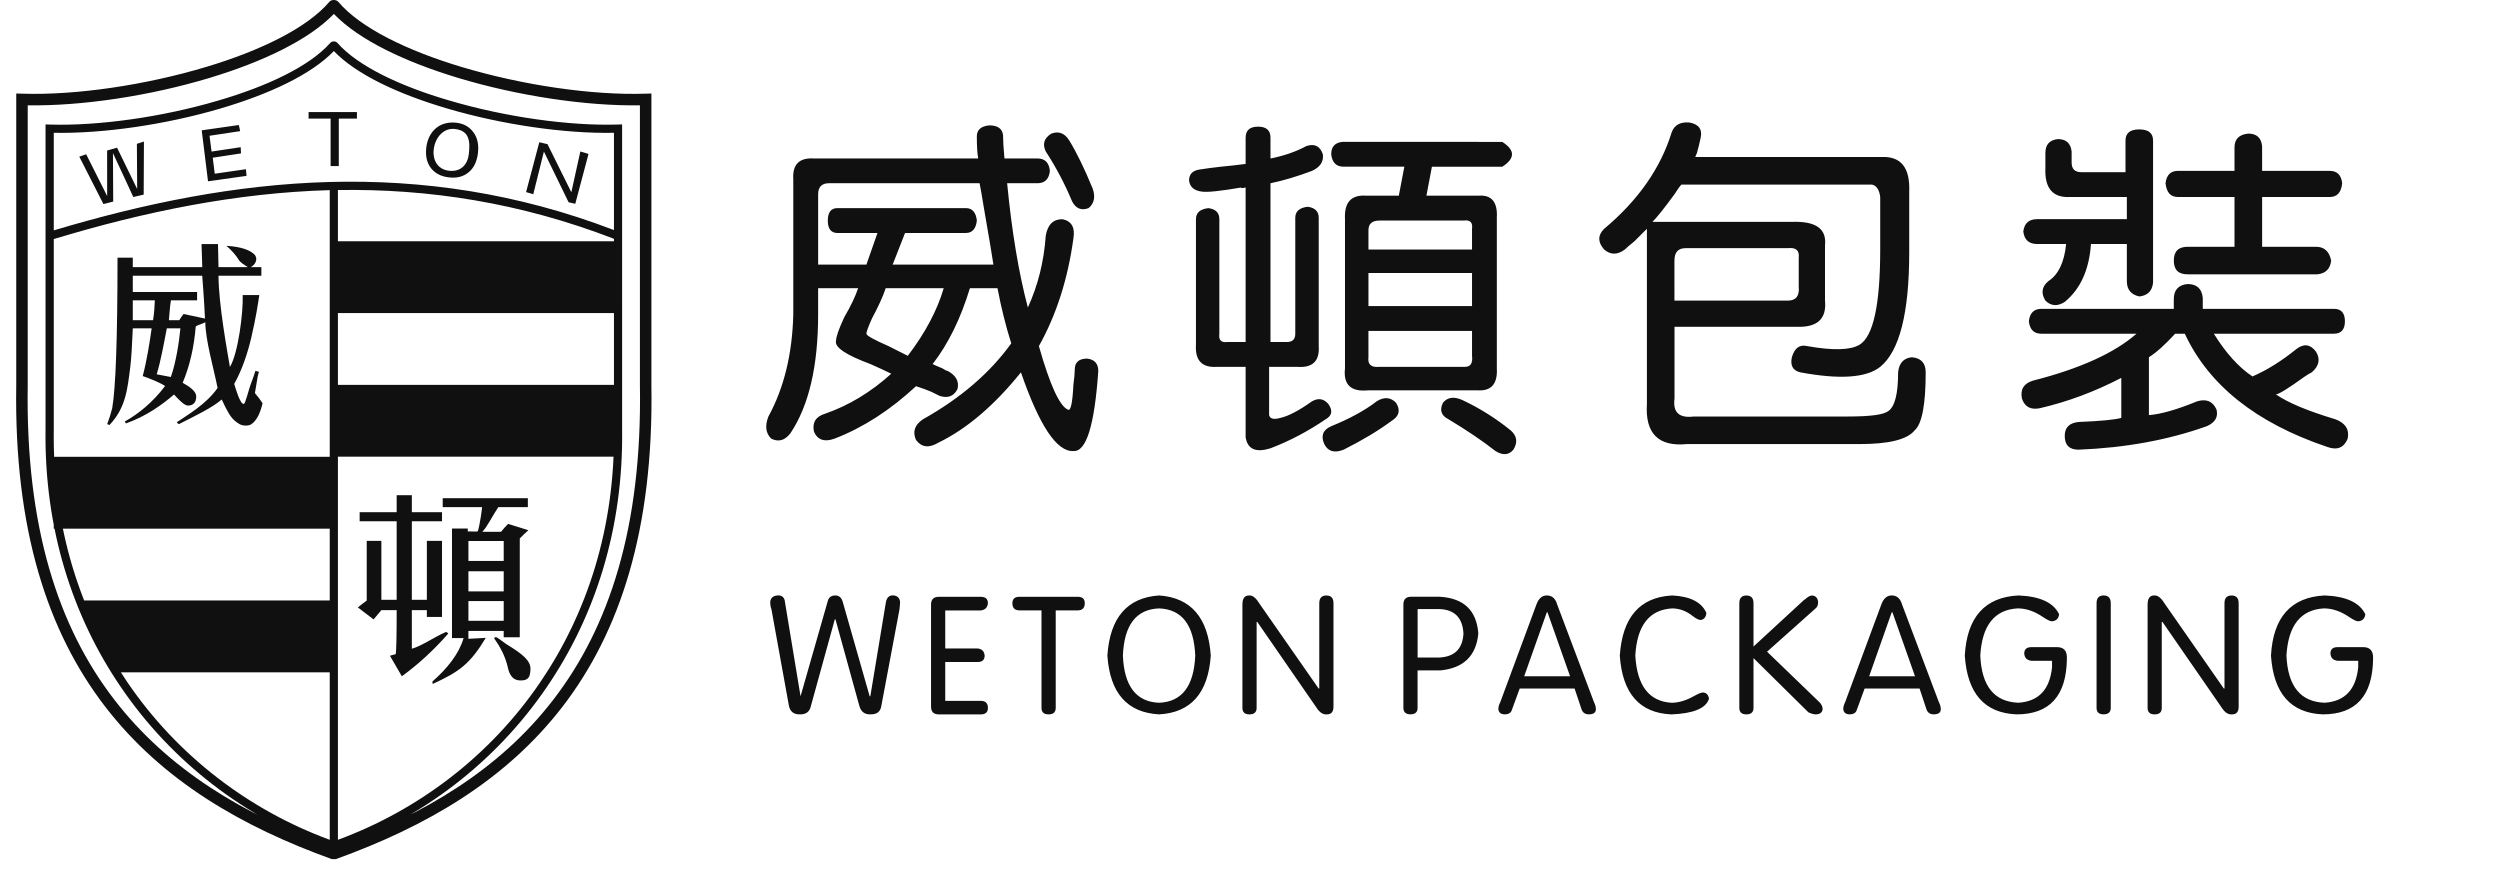 <?xml version="1.0" encoding="utf-8"?>
<!-- Generator: Adobe Illustrator 16.0.0, SVG Export Plug-In . SVG Version: 6.00 Build 0)  -->
<!DOCTYPE svg PUBLIC "-//W3C//DTD SVG 1.1//EN" "http://www.w3.org/Graphics/SVG/1.1/DTD/svg11.dtd">
<svg version="1.1" id="图层_1" xmlns="http://www.w3.org/2000/svg" xmlns:xlink="http://www.w3.org/1999/xlink" x="0px" y="0px"
	 width="155px" height="54px" viewBox="0 0 155 54" enable-background="new 0 0 155 54" xml:space="preserve">
<path fill="#101010" d="M136.572,18.464c-0.059-0.568-0.373-0.854-0.943-0.854c-0.57,0.055-0.854,0.372-0.854,0.942v0.597h-8.217
	c-0.453,0-0.711,0.257-0.769,0.77c0.058,0.513,0.313,0.772,0.769,0.772h5.905c-1.371,1.198-3.51,2.167-6.418,2.908
	c-0.567,0.17-0.801,0.542-0.685,1.113c0.171,0.51,0.539,0.712,1.107,0.598c1.717-0.398,3.4-1.022,5.053-1.882v2.482
	c-0.397,0.112-1.283,0.199-2.653,0.253c-0.572,0.059-0.854,0.348-0.854,0.861c0,0.569,0.282,0.856,0.854,0.856
	c2.911-0.114,5.563-0.602,7.959-1.457c0.514-0.229,0.713-0.573,0.598-1.03c-0.229-0.512-0.625-0.682-1.198-0.512
	c-1.252,0.512-2.248,0.801-2.994,0.856v-3.589c0.461-0.29,1-0.772,1.627-1.458h0.598c1.484,3.189,4.422,5.531,8.814,7.013
	c0.627,0.234,1.057,0.063,1.287-0.511c0.11-0.573-0.146-0.971-0.773-1.2c-1.713-0.515-2.938-1.025-3.68-1.541
	c0.172,0,0.768-0.369,1.797-1.111c0.17-0.116,0.313-0.199,0.43-0.257c0.457-0.394,0.541-0.825,0.258-1.282
	c-0.342-0.454-0.742-0.514-1.199-0.172c-0.914,0.742-1.824,1.313-2.738,1.711c-0.854-0.57-1.651-1.452-2.395-2.65h7.445
	c0.453,0,0.682-0.26,0.682-0.772s-0.229-0.77-0.682-0.77h-8.131V18.464L136.572,18.464z M140.25,9.054
	c-0.057-0.514-0.34-0.771-0.855-0.771c-0.569,0.055-0.856,0.34-0.856,0.854v1.457h-3.506c-0.457,0-0.709,0.257-0.771,0.765
	c0.063,0.575,0.313,0.855,0.771,0.855h3.506V15.3h-2.908c-0.569,0-0.854,0.285-0.854,0.857c0,0.571,0.283,0.851,0.854,0.851h8.045
	c0.517-0.052,0.798-0.341,0.857-0.851c-0.117-0.572-0.429-0.857-0.941-0.857h-3.34v-3.086h4.192c0.455,0,0.714-0.28,0.771-0.855
	c-0.057-0.507-0.313-0.765-0.771-0.765h-4.192L140.25,9.054L140.25,9.054z M133.49,8.711c0-0.456-0.287-0.688-0.854-0.688
	c-0.57,0-0.855,0.231-0.855,0.688v1.964h-2.738c-0.404,0-0.602-0.197-0.602-0.6V9.394c-0.058-0.512-0.34-0.771-0.857-0.771
	c-0.514,0.06-0.77,0.342-0.77,0.86v0.938c-0.053,1.254,0.457,1.854,1.543,1.793h3.508v1.374h-5.561
	c-0.515,0-0.798,0.257-0.859,0.768c0.063,0.513,0.346,0.772,0.859,0.772h1.797c-0.115,1.141-0.486,1.91-1.113,2.31
	c-0.396,0.342-0.457,0.74-0.174,1.2c0.344,0.34,0.744,0.371,1.199,0.082c0.973-0.801,1.514-1.991,1.627-3.592h2.225v2.31
	c0,0.512,0.256,0.827,0.771,0.942c0.514-0.054,0.799-0.341,0.854-0.851V8.711z M103.816,16.157c0-0.518,0.229-0.771,0.688-0.771
	h6.332c0.513-0.059,0.738,0.141,0.685,0.594v1.8c0.055,0.573-0.172,0.858-0.685,0.858h-7.021V16.157z M105.105,9.735
	c0.11-0.28,0.141-0.341,0.082-0.17c0.11-0.401,0.199-0.739,0.254-1.025c0.117-0.516-0.113-0.832-0.683-0.943
	c-0.565-0.054-0.942,0.146-1.112,0.598c-0.683,2.227-2.08,4.228-4.189,5.992c-0.404,0.4-0.404,0.826,0,1.283
	c0.395,0.342,0.826,0.342,1.281,0c0.115-0.113,0.314-0.282,0.6-0.515c0.287-0.279,0.541-0.54,0.77-0.768v10.865
	c-0.114,1.825,0.713,2.653,2.48,2.481h10.697c1.828,0,2.965-0.281,3.424-0.851c0.455-0.401,0.684-1.6,0.684-3.598
	c0-0.57-0.283-0.884-0.856-0.935c-0.511,0.051-0.798,0.365-0.854,0.935c0,1.315-0.199,2.115-0.597,2.395
	c-0.287,0.232-1.112,0.344-2.483,0.344h-9.584c-0.91,0.116-1.312-0.254-1.199-1.111V20.26h7.533c1.313,0.059,1.91-0.484,1.797-1.623
	v-3.424c0.113-1.028-0.566-1.512-2.056-1.457h-8.643c0.284-0.281,0.739-0.854,1.366-1.711c0.177-0.282,0.318-0.483,0.431-0.601
	h11.813c0.278,0.059,0.455,0.319,0.512,0.77v3.255c0,3.425-0.428,5.391-1.285,5.907c-0.568,0.337-1.652,0.365-3.25,0.081
	c-0.459-0.109-0.773,0.114-0.943,0.692c-0.109,0.512,0.059,0.823,0.516,0.935c2.453,0.458,4.105,0.344,4.963-0.34
	c1.195-0.972,1.798-3.338,1.798-7.104v-3.765c0.057-1.48-0.515-2.193-1.711-2.14H105.105z M90.662,24.8
	c-0.512-0.229-0.916-0.176-1.197,0.168c-0.227,0.457-0.113,0.799,0.342,1.025c1.139,0.688,2.109,1.341,2.908,1.968
	c0.455,0.284,0.828,0.262,1.115-0.081c0.283-0.459,0.225-0.856-0.17-1.199C92.746,25.939,91.744,25.31,90.662,24.8z M83.219,8.797
	c-0.461,0.054-0.684,0.307-0.684,0.768c0.057,0.51,0.311,0.77,0.768,0.77h3.766l-0.342,1.795h-2.049
	c-0.918-0.054-1.344,0.432-1.289,1.458v9.245c-0.115,1.025,0.371,1.477,1.455,1.367h6.76c0.857,0.059,1.254-0.402,1.199-1.367
	v-9.334c0.055-0.964-0.318-1.422-1.111-1.368h-3.254l0.34-1.795h4.363c0.803-0.511,0.803-1.027,0-1.538L83.219,8.797L83.219,8.797z
	 M85.354,24.882c-0.735,0.569-1.682,1.081-2.817,1.542c-0.519,0.226-0.658,0.6-0.431,1.108c0.228,0.459,0.627,0.573,1.197,0.349
	c1.141-0.571,2.141-1.168,2.994-1.798c0.457-0.284,0.545-0.658,0.256-1.114C86.213,24.624,85.811,24.594,85.354,24.882z
	 M84.844,20.518h6.422v1.542c0.053,0.454-0.088,0.684-0.434,0.684h-5.303c-0.51,0.055-0.744-0.144-0.686-0.595V20.518L84.844,20.518
	z M84.844,16.924h6.422v2.054h-6.422V16.924z M90.746,13.675c0.402-0.058,0.572,0.111,0.52,0.511v1.283h-6.422v-1.2
	c0-0.394,0.227-0.594,0.686-0.594H90.746z M78.771,8.54c0-0.458-0.258-0.687-0.769-0.687c-0.52,0-0.773,0.229-0.773,0.687v1.624
	c-0.455,0.061-0.971,0.118-1.541,0.172c-0.514,0.06-0.939,0.114-1.285,0.17c-0.457,0.058-0.682,0.287-0.682,0.688
	c0.053,0.397,0.314,0.624,0.771,0.682c0.343,0.059,1.166-0.029,2.479-0.252c-0.055,0.053,0.029,0.053,0.258,0v9.578h-1.111
	c-0.4,0.06-0.574-0.113-0.518-0.509v-7.104c0-0.401-0.227-0.624-0.68-0.685c-0.518,0.061-0.771,0.284-0.771,0.685v7.789
	c-0.061,0.967,0.375,1.422,1.283,1.368h1.797v4.36c0.115,0.744,0.629,0.974,1.542,0.688c1.195-0.457,2.336-1.06,3.418-1.798
	c0.402-0.226,0.455-0.542,0.172-0.943c-0.282-0.338-0.627-0.397-1.022-0.168c-0.801,0.569-1.457,0.917-1.971,1.028
	c-0.399,0.112-0.624,0.053-0.683-0.172v-2.994h1.795c0.912,0.055,1.342-0.373,1.281-1.287v-7.958c0-0.393-0.23-0.623-0.684-0.683
	c-0.516,0.06-0.77,0.29-0.77,0.683v7.193c0,0.337-0.17,0.509-0.515,0.509H78.77v-9.842c0.797-0.166,1.655-0.422,2.567-0.765
	c0.506-0.229,0.74-0.571,0.681-1.029c-0.175-0.511-0.511-0.683-1.025-0.511c-0.631,0.34-1.371,0.6-2.223,0.771V8.54H78.771z
	 M66.295,8.711c-0.285-0.456-0.652-0.599-1.112-0.428c-0.455,0.283-0.567,0.655-0.343,1.111c0.632,0.971,1.171,1.994,1.626,3.08
	c0.229,0.454,0.574,0.601,1.027,0.429c0.344-0.287,0.431-0.688,0.258-1.198C67.236,10.449,66.751,9.455,66.295,8.711z M58.51,17.868
	c-0.4,1.368-1.143,2.77-2.227,4.193c-0.338-0.171-0.738-0.373-1.197-0.604c-0.913-0.396-1.369-0.655-1.369-0.766
	c0-0.114,0.114-0.431,0.343-0.943c0.398-0.74,0.683-1.369,0.855-1.88H58.51z M50.725,12.046c0-0.455,0.224-0.687,0.683-0.687h9.326
	c0.061,0.292,0.143,0.771,0.255,1.457c0.346,1.998,0.548,3.195,0.603,3.591h-6.248l0.769-1.962h3.771c0.394,0,0.626-0.259,0.68-0.77
	c-0.054-0.512-0.286-0.772-0.68-0.772H51.92c-0.396,0-0.596,0.26-0.596,0.772c0,0.511,0.201,0.77,0.596,0.77h2.482l-0.685,1.962
	h-2.992V12.046z M62.276,9.824c-0.058-0.628-0.088-1.113-0.088-1.46c-0.054-0.393-0.339-0.592-0.854-0.592
	c-0.517,0.051-0.771,0.283-0.771,0.681c0,0.624,0.029,1.082,0.086,1.372H50.468c-0.912-0.059-1.343,0.37-1.284,1.282v8.383
	c-0.06,2.451-0.574,4.563-1.543,6.334c-0.224,0.571-0.17,1.031,0.172,1.37c0.456,0.229,0.853,0.116,1.198-0.339
	c1.143-1.715,1.713-4.164,1.713-7.365v-1.622h2.481c-0.173,0.512-0.456,1.11-0.86,1.799c-0.344,0.738-0.509,1.226-0.509,1.452
	c-0.118,0.401,0.598,0.886,2.135,1.454c0.515,0.227,0.943,0.428,1.288,0.597c-1.259,1.14-2.629,1.969-4.108,2.482
	c-0.571,0.172-0.803,0.543-0.685,1.113c0.225,0.515,0.654,0.658,1.281,0.429c1.768-0.682,3.452-1.769,5.047-3.251
	c0.346,0.11,0.662,0.228,0.946,0.346c0.225,0.111,0.396,0.195,0.51,0.253c0.514,0.171,0.885,0.029,1.116-0.424
	c0.111-0.458-0.085-0.835-0.602-1.117c-0.058,0-0.173-0.058-0.343-0.167c-0.285-0.115-0.484-0.205-0.599-0.26
	c0.971-1.253,1.742-2.824,2.312-4.705h1.711c0.227,1.197,0.511,2.335,0.853,3.42c-1.309,1.822-3.134,3.393-5.472,4.706
	c-0.519,0.348-0.662,0.771-0.432,1.286c0.346,0.458,0.802,0.513,1.372,0.171c1.767-0.855,3.479-2.312,5.132-4.366
	c1.144,3.31,2.229,4.938,3.253,4.878c0.8,0.06,1.311-1.598,1.543-4.962c0-0.457-0.232-0.712-0.687-0.77
	c-0.513,0-0.772,0.229-0.772,0.687c0,0.226-0.03,0.542-0.084,0.941c-0.057,1.143-0.17,1.653-0.343,1.536
	c-0.515-0.223-1.116-1.536-1.796-3.937c1.085-1.939,1.796-4.167,2.139-6.67c0.114-0.688-0.112-1.085-0.684-1.199
	c-0.572,0-0.916,0.342-1.03,1.027c-0.112,1.598-0.483,3.082-1.11,4.449c-0.571-2.167-0.998-4.737-1.284-7.706h1.881
	c0.456,0,0.717-0.253,0.769-0.765c-0.051-0.519-0.313-0.77-0.769-0.77L62.276,9.824L62.276,9.824z"/>
<path fill="#101010" d="M146.209,40.969v0.396c-0.135,1.391-0.83,2.123-2.084,2.205c-1.494-0.055-2.285-1.027-2.365-2.926
	c0.109-1.867,0.885-2.845,2.324-2.924c0.535,0,1.066,0.188,1.604,0.561c0.242,0.158,0.414,0.24,0.521,0.24
	c0.266-0.027,0.412-0.172,0.439-0.439c-0.349-0.723-1.188-1.111-2.523-1.164c-2.084,0.107-3.193,1.35-3.324,3.727
	c0.156,2.353,1.229,3.563,3.207,3.646c2.057,0,3.096-1.146,3.123-3.443c0.025-0.51-0.201-0.748-0.684-0.725h-1.521
	c-0.297,0-0.44,0.137-0.44,0.402c0.025,0.266,0.172,0.412,0.44,0.443H146.209L146.209,40.969z M134.029,38.559h0.043l3.686,5.332
	c0.188,0.291,0.398,0.424,0.639,0.4c0.267,0,0.4-0.162,0.4-0.48v-6.412c0-0.317-0.146-0.479-0.441-0.479
	c-0.293,0-0.438,0.162-0.438,0.479v5.291h-0.041l-3.685-5.291c-0.213-0.344-0.43-0.508-0.645-0.479
	c-0.264,0-0.396,0.188-0.396,0.563v6.41c0,0.264,0.146,0.399,0.438,0.399c0.298,0,0.44-0.138,0.44-0.399V38.559L134.029,38.559z
	 M130.867,37.398c0-0.318-0.148-0.48-0.441-0.48s-0.439,0.162-0.439,0.48v6.492c0,0.264,0.146,0.399,0.439,0.399
	s0.441-0.138,0.441-0.399V37.398z M127.227,40.969v0.396c-0.139,1.391-0.83,2.123-2.084,2.205c-1.496-0.055-2.285-1.027-2.365-2.926
	c0.107-1.867,0.88-2.845,2.32-2.924c0.537,0,1.068,0.188,1.605,0.561c0.24,0.158,0.414,0.24,0.523,0.24
	c0.266-0.027,0.412-0.172,0.438-0.439c-0.346-0.723-1.188-1.111-2.521-1.164c-2.086,0.107-3.192,1.35-3.326,3.727
	c0.156,2.353,1.226,3.563,3.205,3.646c2.056,0,3.097-1.146,3.125-3.443c0.025-0.51-0.199-0.748-0.684-0.725h-1.52
	c-0.293,0-0.441,0.137-0.441,0.402c0.025,0.266,0.172,0.412,0.441,0.443H127.227L127.227,40.969z M118.73,41.928h-2.842l1.399-3.969
	h0.043L118.73,41.928z M115.607,42.689h3.406l0.438,1.322c0.082,0.184,0.228,0.278,0.44,0.278c0.291,0,0.439-0.108,0.439-0.319
	c0-0.138-0.039-0.281-0.121-0.441l-2.281-6.049c-0.107-0.373-0.322-0.563-0.643-0.563c-0.295,0-0.506,0.188-0.643,0.563
	l-2.242,6.049c-0.08,0.16-0.119,0.305-0.119,0.441c0.027,0.211,0.16,0.319,0.4,0.319c0.239,0,0.389-0.097,0.44-0.278L115.607,42.689
	z M108.717,40.803l3.408,3.365c0.186,0.084,0.334,0.123,0.441,0.123c0.264,0,0.412-0.109,0.438-0.32c0-0.137-0.053-0.268-0.164-0.4
	l-3.282-3.166l3.008-2.684c0.104-0.082,0.158-0.213,0.158-0.398c-0.025-0.241-0.146-0.379-0.361-0.403
	c-0.105,0-0.229,0.054-0.359,0.162c-0.053,0.053-0.107,0.092-0.16,0.121l-3.127,2.881v-2.685c0-0.317-0.148-0.479-0.439-0.479
	s-0.44,0.162-0.44,0.479v6.492c0,0.264,0.149,0.4,0.44,0.4s0.439-0.137,0.439-0.4V40.803z M101.389,40.645
	c0.107-1.867,0.867-2.844,2.283-2.924c0.455,0,0.883,0.158,1.283,0.479c0.213,0.163,0.373,0.239,0.48,0.239
	c0.213-0.024,0.334-0.172,0.36-0.438c-0.295-0.67-1.002-1.028-2.125-1.082c-2.002,0.106-3.082,1.351-3.243,3.728
	c0.161,2.352,1.229,3.563,3.204,3.646c1.361-0.056,2.138-0.375,2.324-0.963c-0.028-0.238-0.146-0.375-0.36-0.397
	c-0.107,0-0.281,0.065-0.521,0.198c-0.508,0.293-0.988,0.44-1.441,0.44C102.242,43.488,101.496,42.514,101.389,40.645z
	 M97.344,41.928H94.5l1.404-3.969h0.039L97.344,41.928z M94.221,42.689h3.402l0.445,1.322c0.078,0.184,0.225,0.278,0.44,0.278
	c0.289,0,0.437-0.108,0.437-0.319c0-0.138-0.039-0.281-0.119-0.441l-2.281-6.049c-0.105-0.373-0.32-0.563-0.641-0.563
	c-0.297,0-0.508,0.188-0.646,0.563l-2.239,6.049c-0.082,0.16-0.121,0.305-0.121,0.441c0.024,0.211,0.16,0.319,0.399,0.319
	c0.24,0,0.388-0.097,0.44-0.278L94.221,42.689z M87.889,37.762h1.326c0.963,0.023,1.467,0.531,1.52,1.521
	c-0.053,0.938-0.545,1.432-1.481,1.483h-1.362v-3.004H87.889z M87.889,41.566h1.404c1.441-0.135,2.23-0.896,2.363-2.285
	c-0.104-1.438-0.906-2.201-2.404-2.283h-1.76c-0.322,0-0.482,0.16-0.482,0.482v6.41c0,0.264,0.148,0.399,0.441,0.399
	s0.438-0.138,0.438-0.399V41.566z M77.911,38.559h0.041l3.683,5.332c0.188,0.291,0.4,0.424,0.641,0.4c0.267,0,0.4-0.162,0.4-0.48
	v-6.412c0-0.317-0.145-0.479-0.443-0.479c-0.291,0-0.438,0.162-0.438,0.479v5.291h-0.039l-3.688-5.291
	c-0.21-0.344-0.425-0.508-0.64-0.479c-0.268,0-0.398,0.188-0.398,0.563v6.41c0,0.264,0.146,0.399,0.439,0.399
	c0.291,0,0.441-0.138,0.441-0.399L77.911,38.559L77.911,38.559z M68.657,40.645c0.16,2.326,1.227,3.537,3.205,3.646
	c1.978-0.109,3.046-1.32,3.206-3.646c-0.16-2.352-1.229-3.59-3.206-3.727C69.884,37.055,68.816,38.293,68.657,40.645z
	 M69.619,40.645c0.08-1.899,0.826-2.871,2.243-2.924c1.417,0.053,2.163,1.023,2.243,2.924c-0.08,1.898-0.826,2.871-2.243,2.926
	C70.444,43.516,69.698,42.543,69.619,40.645z M64.573,43.891c0,0.264,0.146,0.4,0.439,0.4c0.294,0,0.443-0.137,0.443-0.4v-6.047
	h1.361c0.293,0,0.44-0.152,0.44-0.445c0-0.266-0.147-0.399-0.44-0.399H63.21c-0.295,0-0.442,0.135-0.442,0.399
	c0,0.293,0.147,0.445,0.442,0.445h1.362L64.573,43.891L64.573,43.891z M58.605,41.045h2.004c0.292,0,0.439-0.133,0.439-0.4
	c-0.027-0.27-0.173-0.414-0.439-0.44h-2.004v-2.358h2.204c0.269-0.033,0.413-0.177,0.442-0.445c0-0.267-0.15-0.4-0.442-0.4h-2.602
	c-0.324,0-0.482,0.16-0.482,0.482v6.33c0,0.317,0.158,0.479,0.482,0.479h2.602c0.292,0,0.442-0.138,0.442-0.399
	c0-0.297-0.15-0.441-0.442-0.441h-2.204V41.045z M49.634,43.17L49.634,43.17l-0.961-5.811c-0.026-0.318-0.187-0.469-0.48-0.441
	c-0.268,0.025-0.416,0.162-0.439,0.404c0,0.105,0.011,0.227,0.038,0.357c-0.027-0.132-0.015-0.095,0.042,0.12l1.081,5.97
	c0.078,0.348,0.292,0.521,0.64,0.521c0.402,0.022,0.642-0.146,0.722-0.521l1.481-5.369h0.041l1.482,5.369
	c0.108,0.375,0.346,0.545,0.722,0.521c0.374,0,0.586-0.174,0.64-0.521l1.122-5.97c0.027-0.215,0.04-0.372,0.04-0.479
	c-0.026-0.241-0.159-0.379-0.4-0.403c-0.266-0.026-0.428,0.123-0.482,0.44L53.96,43.17h-0.04l-1.681-5.891
	c-0.081-0.238-0.229-0.361-0.442-0.361c-0.266,0-0.426,0.123-0.479,0.361L49.634,43.17z"/>
<path fill="#101010" d="M30.629,39.559c0.378,0.555,0.697,1.09,0.873,1.889c0.035,0.148,0.076,0.287,0.191,0.451
	c0.118,0.174,0.301,0.289,0.587,0.289c0.487,0.006,0.6-0.223,0.609-0.725c0-0.504-0.487-0.912-1.443-1.492
	c-0.219-0.135-0.375-0.297-0.691-0.473C30.693,39.521,30.674,39.523,30.629,39.559 M29.042,33.541h2.188v1.238h-2.188V33.541z
	 M29.042,35.418h2.188v1.25h-2.188V35.418z M29.042,37.266h2.188v1.223h-2.188V37.266z M28.023,39.559h0.721
	c-0.289,0.982-1.007,1.881-1.936,2.697c0.031,0.043-0.025,0.098,0.026,0.146c1.64-0.756,2.303-1.225,3.284-2.854l-1.077,0.058
	v-0.486h2.188v0.389h0.997v-6.123c0.164-0.178,0.346-0.344,0.534-0.512l-1.255-0.393c-0.162,0.16-0.306,0.322-0.44,0.49h-1.159
	c0.314-0.324,0.643-1.021,0.99-1.529h1.831v-0.553h-5.278v0.553h2.441c0,0.1-0.137,1.082-0.26,1.486
	c-0.02,0.065-0.507,0-0.627,0.024V32.77h-0.98V39.559z M22.187,37.66l0.974,0.744l0.485-0.576h0.948c0,1.451-0.02,2.652-0.065,2.73
	c-0.028,0.021-0.256,0.055-0.351,0.102l0.737,1.27c1.03-0.752,1.991-1.635,2.878-2.65c-0.042-0.055-0.083-0.055-0.122-0.108
	c-0.766,0.332-1.53,0.882-2.137,1.05v-2.392h0.931v0.422h0.94v-4.717h-0.94v3.653h-0.931v-4.869h1.871v-0.563h-1.871v-1.055h-0.941
	v1.055h-2.295v0.563h2.295v4.869h-0.948v-3.653h-0.909v3.702C22.551,37.371,22.368,37.512,22.187,37.66z M9.715,23.207
	c0.26-0.846,0.466-2.014,0.627-2.85h0.843c-0.081,0.869-0.281,2.144-0.593,3.017C10.418,23.345,9.87,23.242,9.715,23.207z
	 M12.223,18.106h-3.99v-1.011h4.305c0.011,0.197,0.107,1.262,0.171,2.656l-1.329-0.284c-0.094,0.124-0.186,0.253-0.268,0.387h-0.641
	c0.027-0.323,0.072-0.908,0.127-1.234h1.623v-0.514H12.223z M8.233,19.854V18.62H9.6c-0.005,0.282-0.046,0.869-0.112,1.234H8.233z
	 M6.788,26.351c1.025-1.08,1.116-2.267,1.287-3.577c0.063-0.46,0.121-1.482,0.159-2.417h1.168c-0.11,0.798-0.298,2.003-0.553,2.959
	c0.492,0.18,1.037,0.384,1.386,0.617c-0.767,1.02-1.68,1.747-2.496,2.199c0.01,0.03,0.032,0.074,0.074,0.119
	c1.278-0.458,2.229-1.152,2.976-1.79c0.324,0.353,0.65,0.68,0.853,0.686c0.334,0,0.518-0.189,0.524-0.56
	c0.005-0.327-0.404-0.609-0.841-0.855c0.437-1.04,0.706-2.204,0.809-3.482c0.063-0.093,0.498-0.189,0.592-0.28
	c0.025,1.167,0.493,2.746,0.765,4.081c-0.691,0.995-1.803,1.635-2.536,2.132c0.037,0.03,0.082,0.069,0.126,0.117
	c0.969-0.491,2.104-1.033,2.665-1.532c0.282,0.606,0.52,1.08,0.806,1.313c0.236,0.196,0.383,0.298,0.672,0.306
	c0.147,0.001,0.269-0.025,0.359-0.087c0.288-0.19,0.512-0.585,0.669-1.182c0.009-0.06,0.017-0.097,0.028-0.116
	c-0.317-0.489-0.481-0.583-0.472-0.653l0.172-1.017c0.014-0.079,0.051-0.168,0.072-0.281c-0.066-0.022-0.135-0.043-0.216-0.059
	c-0.085,0.266-0.162,0.494-0.238,0.688c-0.206,0.515-0.372,1.36-0.49,1.365c-0.232,0.004-0.509-0.995-0.587-1.245
	c0.485-0.845,0.843-1.947,1.059-2.869c0.293-1.252,0.42-2.139,0.497-2.635h-1.029c0.037,1.054-0.27,3.579-0.794,4.458
	c-0.144-0.893-0.698-3.822-0.708-5.66h2.658v-0.532h-0.669c0.06-0.017,0.108-0.061,0.157-0.103c0.124-0.109,0.189-0.241,0.198-0.399
	c0-0.086-0.029-0.161-0.081-0.246c-0.286-0.318-0.872-0.514-1.751-0.573l-0.017,0.004c0.319,0.268,0.608,0.608,0.75,0.849
	c0.105,0.187,0.397,0.353,0.576,0.468h-1.82l-0.033-1.432h-1.019l0.045,1.432H8.233v-0.587H7.286c0,4.979-0.113,8.084-0.328,9.331
	c-0.088,0.347-0.19,0.672-0.314,0.993C6.683,26.304,6.732,26.329,6.788,26.351z M20.748,14.959h17.413v4.45H20.748V14.959z
	 M20.748,23.863h17.413v4.45H20.748V23.863z M20.748,32.777H3.334v-4.455h17.414V32.777z M20.748,41.686H7.16L5,37.23h15.747
	L20.748,41.686L20.748,41.686z M12.897,11.24l-0.391-3.16l2.302-0.329l0.082,0.38l-1.899,0.286l0.125,0.98l1.807-0.271l0.02,0.385
	l-1.754,0.267l0.125,0.992l1.932-0.279l0.039,0.414L12.897,11.24z M20.498,10.298V7.353h-1.366V6.948h2.997v0.404h-1.124v2.945
	L20.498,10.298L20.498,10.298z M32.617,11.91l0.82-3.092l0.507,0.12l1.479,2.981l0.558-2.527l0.507,0.153l-0.821,3.09l-0.414-0.095
	l-1.531-3.143l-0.659,2.644L32.617,11.91z M27.842,10.587c0.718,0.079,1.149-0.364,1.226-1.04C29.157,8.771,29.113,8.1,28.2,7.996
	C26.793,7.841,26.267,10.408,27.842,10.587z M26.431,9.138c0.123-1.014,0.845-1.643,1.865-1.529
	c0.484,0.061,0.795,0.253,1.047,0.581c0.255,0.335,0.353,0.772,0.29,1.3c-0.064,0.532-0.255,0.928-0.582,1.197
	c-0.328,0.266-0.732,0.37-1.217,0.311c-0.49-0.055-0.863-0.25-1.118-0.579C26.465,10.09,26.366,9.659,26.431,9.138z M6.412,12.652
	L4.917,9.713l0.426-0.148l1.301,2.59L6.641,9.333l0.616-0.177l1.248,2.564L8.487,8.918l0.437-0.142l-0.015,3.29l-0.643,0.148
	L7.003,9.491l0.016,3.006L6.412,12.652z M20.97,0.109c1.381,1.629,4.282,3.031,7.622,4.035c3.79,1.139,8.116,1.772,11.431,1.664
	l0.364-0.011v18.087c0.145,8.97-1.962,15.308-5.497,19.911c-3.542,4.607-8.5,7.463-14.072,9.473h-0.24
	c-5.574-2.01-10.532-4.865-14.069-9.473c-3.54-4.604-5.645-10.941-5.502-19.911V5.797l0.365,0.011
	c3.315,0.108,7.641-0.525,11.431-1.664c3.337-1.004,6.239-2.406,7.621-4.035C20.543-0.036,20.844-0.036,20.97,0.109z M38.065,14.264
	v-6.03c-3.041,0.059-6.926-0.501-10.338-1.506c-2.997-0.882-5.633-2.101-7.029-3.563c-1.398,1.461-4.035,2.681-7.032,3.563
	C10.255,7.733,6.367,8.293,3.334,8.234v6.05c5.628-1.686,11.307-2.843,17.082-3.001C26.191,11.128,32.058,11.965,38.065,14.264z
	 M20.444,52.068V11.789h-0.02c-5.771,0.165-11.452,1.329-17.09,3.032v11.785C3.246,32.68,4.98,38.023,7.913,42.322
	C11.002,46.85,15.419,50.219,20.444,52.068z M20.951,11.782v40.286c5.02-1.85,9.44-5.219,12.528-9.746
	c2.933-4.299,4.669-9.643,4.586-15.717V14.806C32.25,12.559,26.554,11.692,20.951,11.782z M20.444,52.613
	c-5.191-1.871-9.765-5.334-12.947-10.008C4.505,38.227,2.736,32.783,2.823,26.6V7.715l0.259,0.008
	c3.027,0.092,6.979-0.464,10.443-1.486c3.033-0.885,5.674-2.126,6.952-3.579c0.104-0.117,0.331-0.122,0.435-0.005
	c1.275,1.453,3.922,2.699,6.96,3.583c3.458,1.021,7.413,1.578,10.438,1.486l0.261-0.008V26.6c0.087,6.183-1.681,11.626-4.673,16.005
	c-3.186,4.674-7.756,8.137-12.947,10.008v-0.152c5.301-1.961,10.01-4.721,13.373-9.104c3.444-4.478,5.494-10.672,5.351-19.464V6.529
	c-3.326,0.055-7.564-0.579-11.286-1.703c-3.258-0.984-6.134-2.343-7.689-3.963c-1.561,1.621-4.437,2.979-7.692,3.963
	C9.287,5.951,5.047,6.584,1.719,6.529v17.364C1.578,32.686,3.625,38.881,7.07,43.357c3.364,4.383,8.067,7.143,13.374,9.104V52.613z
	 M20.779,52.674h-0.167c-0.015-0.006-0.032-0.014-0.051-0.021h0.27C20.816,52.66,20.798,52.668,20.779,52.674z"/>
</svg>
